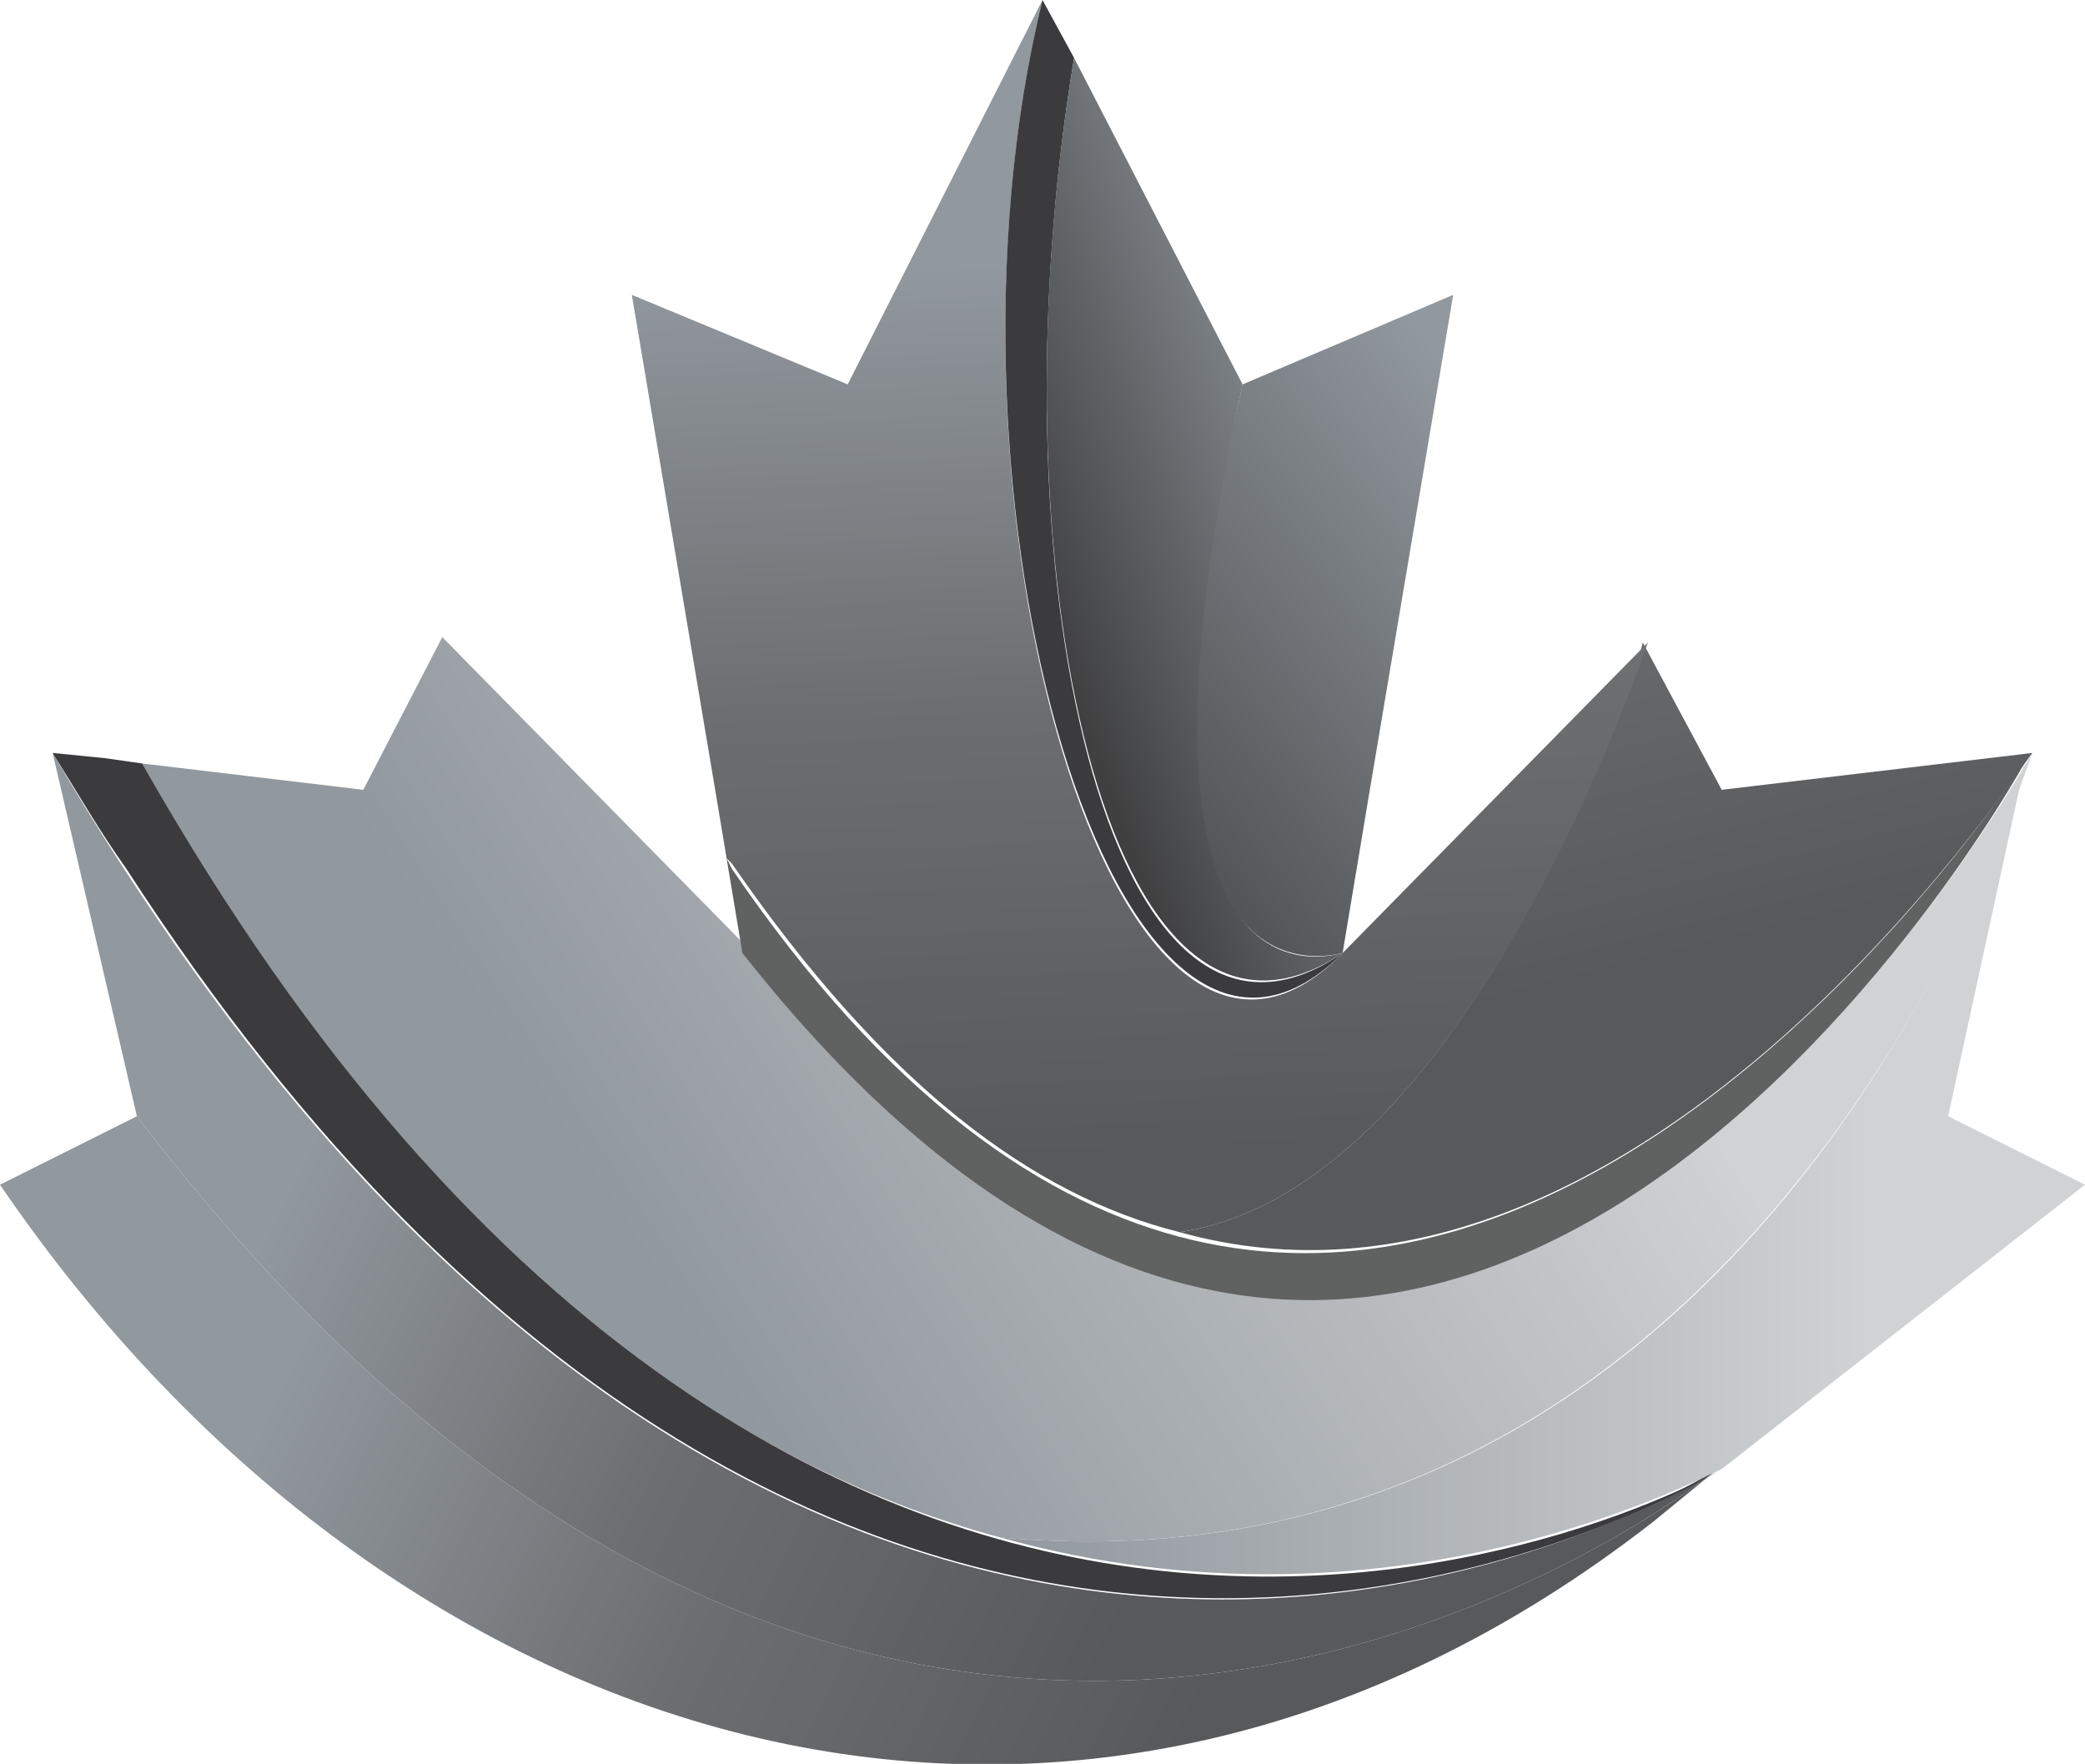 <?xml version="1.0" encoding="utf-8"?>
<!-- Generator: Adobe Illustrator 26.0.1, SVG Export Plug-In . SVG Version: 6.00 Build 0)  -->
<svg version="1.1" id="Layer_1" xmlns="http://www.w3.org/2000/svg" xmlns:xlink="http://www.w3.org/1999/xlink" x="0px" y="0px"
	 viewBox="0 0 39.6 33.5" style="enable-background:new 0 0 39.6 33.5;" xml:space="preserve">
<style type="text/css">
	.st0{fill-rule:evenodd;clip-rule:evenodd;fill:#FDD749;}
	.st1{fill-rule:evenodd;clip-rule:evenodd;fill:url(#SVGID_1_);}
	.st2{fill-rule:evenodd;clip-rule:evenodd;fill:url(#SVGID_00000055706378418974802610000004486596737249890985_);}
	.st3{fill-rule:evenodd;clip-rule:evenodd;fill:url(#SVGID_00000132806940909709751900000000052270658207678592_);}
	.st4{fill-rule:evenodd;clip-rule:evenodd;fill:url(#SVGID_00000152943996489932398650000010977643914990389651_);}
	.st5{fill-rule:evenodd;clip-rule:evenodd;fill:#3B3A3C;}
	.st6{fill-rule:evenodd;clip-rule:evenodd;fill:#606161;}
	.st7{fill-rule:evenodd;clip-rule:evenodd;fill:url(#SVGID_00000068649505727349001510000015287806331437208239_);}
	.st8{fill-rule:evenodd;clip-rule:evenodd;fill:url(#SVGID_00000044141423159632610020000003802901155690718140_);}
	.st9{fill-rule:evenodd;clip-rule:evenodd;fill:url(#SVGID_00000039819843940279507660000001585873775384336776_);}
	.st10{fill-rule:evenodd;clip-rule:evenodd;fill:url(#SVGID_00000096737793541517738220000008819021884356629425_);}
	.st11{fill-rule:evenodd;clip-rule:evenodd;fill:url(#SVGID_00000055702915914370287300000004945573567363188104_);}
	.st12{fill:url(#SVGID_00000178920805411640118860000003033719743717761188_);}
</style>
<g>
	<polygon class="st0" points="19.8,23.8 19.8,23.8 19.8,23.8 	"/>
	
		<linearGradient id="SVGID_1_" gradientUnits="userSpaceOnUse" x1="43.345" y1="32.433" x2="67.592" y2="20.607" gradientTransform="matrix(-1 0 0 1 70.058 0)">
		<stop  offset="0.129" style="stop-color:#58595B"/>
		<stop  offset="0.479" style="stop-color:#6D6E70"/>
		<stop  offset="0.813" style="stop-color:#91989E"/>
	</linearGradient>
	<path class="st1" d="M0,22.5c7.5,11,20.5,14.9,31.4,6.4l1.1-0.9c-1.7,1.3-16.1,11.3-29.9-6.8L0,22.5z"/>
	
		<linearGradient id="SVGID_00000075161244983944629590000006862505730323013308_" gradientUnits="userSpaceOnUse" x1="44.698" y1="30.314" x2="68.133" y2="18.662" gradientTransform="matrix(-1 0 0 1 70.058 0)">
		<stop  offset="0.129" style="stop-color:#58595B"/>
		<stop  offset="0.479" style="stop-color:#6D6E70"/>
		<stop  offset="0.813" style="stop-color:#91989E"/>
	</linearGradient>
	<path style="fill-rule:evenodd;clip-rule:evenodd;fill:url(#SVGID_00000075161244983944629590000006862505730323013308_);" d="
		M1,14.3l1.6,6.9c13.8,18.1,28.2,8.1,29.9,6.8c0.1-0.1,0.1-0.1,0.1-0.1l0,0c0,0,0,0,0,0c0,0,0,0,0,0C31.9,28.4,15.1,38.4,1,14.3z"/>
	
		<linearGradient id="SVGID_00000035531244941257057490000015101170065879101077_" gradientUnits="userSpaceOnUse" x1="38.927" y1="10.867" x2="58.232" y2="23.366" gradientTransform="matrix(-1 0 0 1 70.058 0)">
		<stop  offset="0.197" style="stop-color:#D0D2D3"/>
		<stop  offset="1" style="stop-color:#91989E"/>
	</linearGradient>
	<path style="fill-rule:evenodd;clip-rule:evenodd;fill:url(#SVGID_00000035531244941257057490000015101170065879101077_);" d="
		M2.7,14.5C7.9,23.8,13.8,27.8,19,29.2c14.6,1.3,19.5-14.7,19.6-14.9c-0.2,0.3-11.3,20.4-24.4,3.7l-5.8-5.9L6.9,15L2.7,14.5z
		 M19.8,23.8L19.8,23.8L19.8,23.8L19.8,23.8L19.8,23.8L19.8,23.8L19.8,23.8z"/>
	
		<linearGradient id="SVGID_00000147902066818959496930000006052183553386618502_" gradientUnits="userSpaceOnUse" x1="30.457" y1="22.13" x2="51.101" y2="22.13" gradientTransform="matrix(-1 0 0 1 70.058 0)">
		<stop  offset="0.197" style="stop-color:#D0D2D3"/>
		<stop  offset="1" style="stop-color:#91989E"/>
	</linearGradient>
	<path style="fill-rule:evenodd;clip-rule:evenodd;fill:url(#SVGID_00000147902066818959496930000006052183553386618502_);" d="
		M19,29.2c7.5,2.1,13.4-1.2,13.7-1.3c0,0,0,0,0,0l6.9-5.4L37,21.2l1.5-6.9C38.5,14.6,33.6,30.5,19,29.2z"/>
	<path class="st5" d="M1,14.3c0.5,0.8,0.9,1.5,1.4,2.2c13.8,21.3,29.6,11.8,30.3,11.4c0,0,0,0,0,0c-0.5,0.3-17.1,9.4-30-13.4L2,14.4
		L1,14.3z"/>
	<path class="st6" d="M13.8,16.3l0.3,1.8c13,16.5,24.1-3.1,24.4-3.7c-0.4,0.6-12.8,19.4-24.6,2.1L13.8,16.3z M19.2,22.5L19.2,22.5
		L19.2,22.5L19.2,22.5L19.2,22.5L19.2,22.5L19.2,22.5z"/>
	
		<linearGradient id="SVGID_00000162338270378509755730000004039297037673460414_" gradientUnits="userSpaceOnUse" x1="50.871" y1="22.52" x2="50.879" y2="22.529" gradientTransform="matrix(-1 0 0 1 70.058 0)">
		<stop  offset="0" style="stop-color:#ED8722"/>
		<stop  offset="1" style="stop-color:#8B2165"/>
	</linearGradient>
	
		<polygon style="fill-rule:evenodd;clip-rule:evenodd;fill:url(#SVGID_00000162338270378509755730000004039297037673460414_);" points="
		19.2,22.5 19.2,22.5 19.2,22.5 19.2,22.5 19.2,22.5 19.2,22.5 	"/>
	
		<linearGradient id="SVGID_00000013170457933101171230000015886153801821536910_" gradientUnits="userSpaceOnUse" x1="38.91" y1="21.537" x2="44.662" y2="-1.413" gradientTransform="matrix(-1 0 0 1 70.058 0)">
		<stop  offset="0.129" style="stop-color:#58595B"/>
		<stop  offset="0.479" style="stop-color:#6D6E70"/>
		<stop  offset="0.813" style="stop-color:#91989E"/>
	</linearGradient>
	<path style="fill-rule:evenodd;clip-rule:evenodd;fill:url(#SVGID_00000013170457933101171230000015886153801821536910_);" d="
		M22.4,23.4c8.6,2.4,15.8-8.6,16.2-9.1c0,0,0,0,0,0c0,0,0,0,0,0L32.7,15l-1.5-2.8c0,0,0,0,0,0C31.2,12.4,27.9,22.6,22.4,23.4z"/>
	
		<linearGradient id="SVGID_00000158030709417520598470000009772353427332689801_" gradientUnits="userSpaceOnUse" x1="47.794" y1="25.142" x2="48.735" y2="0.259" gradientTransform="matrix(-1 0 0 1 70.058 0)">
		<stop  offset="0.129" style="stop-color:#58595B"/>
		<stop  offset="0.479" style="stop-color:#6D6E70"/>
		<stop  offset="0.813" style="stop-color:#91989E"/>
	</linearGradient>
	<path style="fill-rule:evenodd;clip-rule:evenodd;fill:url(#SVGID_00000158030709417520598470000009772353427332689801_);" d="
		M12,5.6l1.6,9.5l0.2,1.2l0.1,0.1c2.9,4.2,5.7,6.3,8.5,7c5.5-0.8,8.8-11,8.9-11.2l-5.8,5.9c-4.3,4.4-8-8.6-5.7-18.1l-3.7,7.3L12,5.6
		z"/>
	<path class="st5" d="M25.5,18.1c-4.5,3.1-6.7-7.4-5.1-17L19.8,0C17.5,9.4,21.2,22.4,25.5,18.1z"/>
	
		<linearGradient id="SVGID_00000158030245207373599600000009768274374484281016_" gradientUnits="userSpaceOnUse" x1="40.85" y1="9.015" x2="50.712" y2="16.649" gradientTransform="matrix(-1 0 0 1 70.058 0)">
		<stop  offset="8.108189e-03" style="stop-color:#91989E"/>
		<stop  offset="1" style="stop-color:#404041"/>
	</linearGradient>
	<path style="fill-rule:evenodd;clip-rule:evenodd;fill:url(#SVGID_00000158030245207373599600000009768274374484281016_);" d="
		M25.5,18.1C25.5,18.1,25.5,18.1,25.5,18.1l0.5-3l1.6-9.5l-4,1.7C20.8,19.6,25.4,18.1,25.5,18.1z"/>
	
		<linearGradient id="SVGID_00000112595784710064351020000017897491063046636212_" gradientUnits="userSpaceOnUse" x1="43.876" y1="8.425" x2="50.511" y2="10.865" gradientTransform="matrix(-1 0 0 1 70.058 0)">
		<stop  offset="8.108189e-03" style="stop-color:#91989E"/>
		<stop  offset="1" style="stop-color:#404041"/>
	</linearGradient>
	<path style="fill-rule:evenodd;clip-rule:evenodd;fill:url(#SVGID_00000112595784710064351020000017897491063046636212_);" d="
		M25.5,18.1c-0.1,0-4.6,1.6-1.9-10.8l-3.2-6.2C18.8,10.6,21,21.1,25.5,18.1z"/>
	<polygon class="st0" points="19.8,23.8 19.8,23.8 19.8,23.8 19.8,23.8 	"/>
	<polygon class="st0" points="19.8,23.8 19.8,23.8 19.8,23.8 19.8,23.8 19.8,23.8 	"/>
	<polygon class="st0" points="19.8,23.8 19.8,23.8 19.8,23.8 19.8,23.8 19.8,23.8 19.8,23.8 	"/>
	<polygon class="st0" points="19.8,23.8 19.8,23.8 19.8,23.8 	"/>
	<polygon class="st0" points="19.8,23.8 19.8,23.8 19.8,23.8 19.8,23.8 	"/>
	
		<linearGradient id="SVGID_00000095326503948930506440000009228963396517279928_" gradientUnits="userSpaceOnUse" x1="37.404" y1="27.991" x2="37.577" y2="27.991" gradientTransform="matrix(-1 0 0 1 70.058 0)">
		<stop  offset="0" style="stop-color:#FDE48D"/>
		<stop  offset="0.376" style="stop-color:#FFD02A"/>
		<stop  offset="1" style="stop-color:#F3981F"/>
	</linearGradient>
	<path style="fill:url(#SVGID_00000095326503948930506440000009228963396517279928_);" d="M32.5,28.1c0.1-0.1,0.1-0.1,0.1-0.1
		c0,0,0,0,0,0c0,0,0,0,0,0"/>
</g>
</svg>

